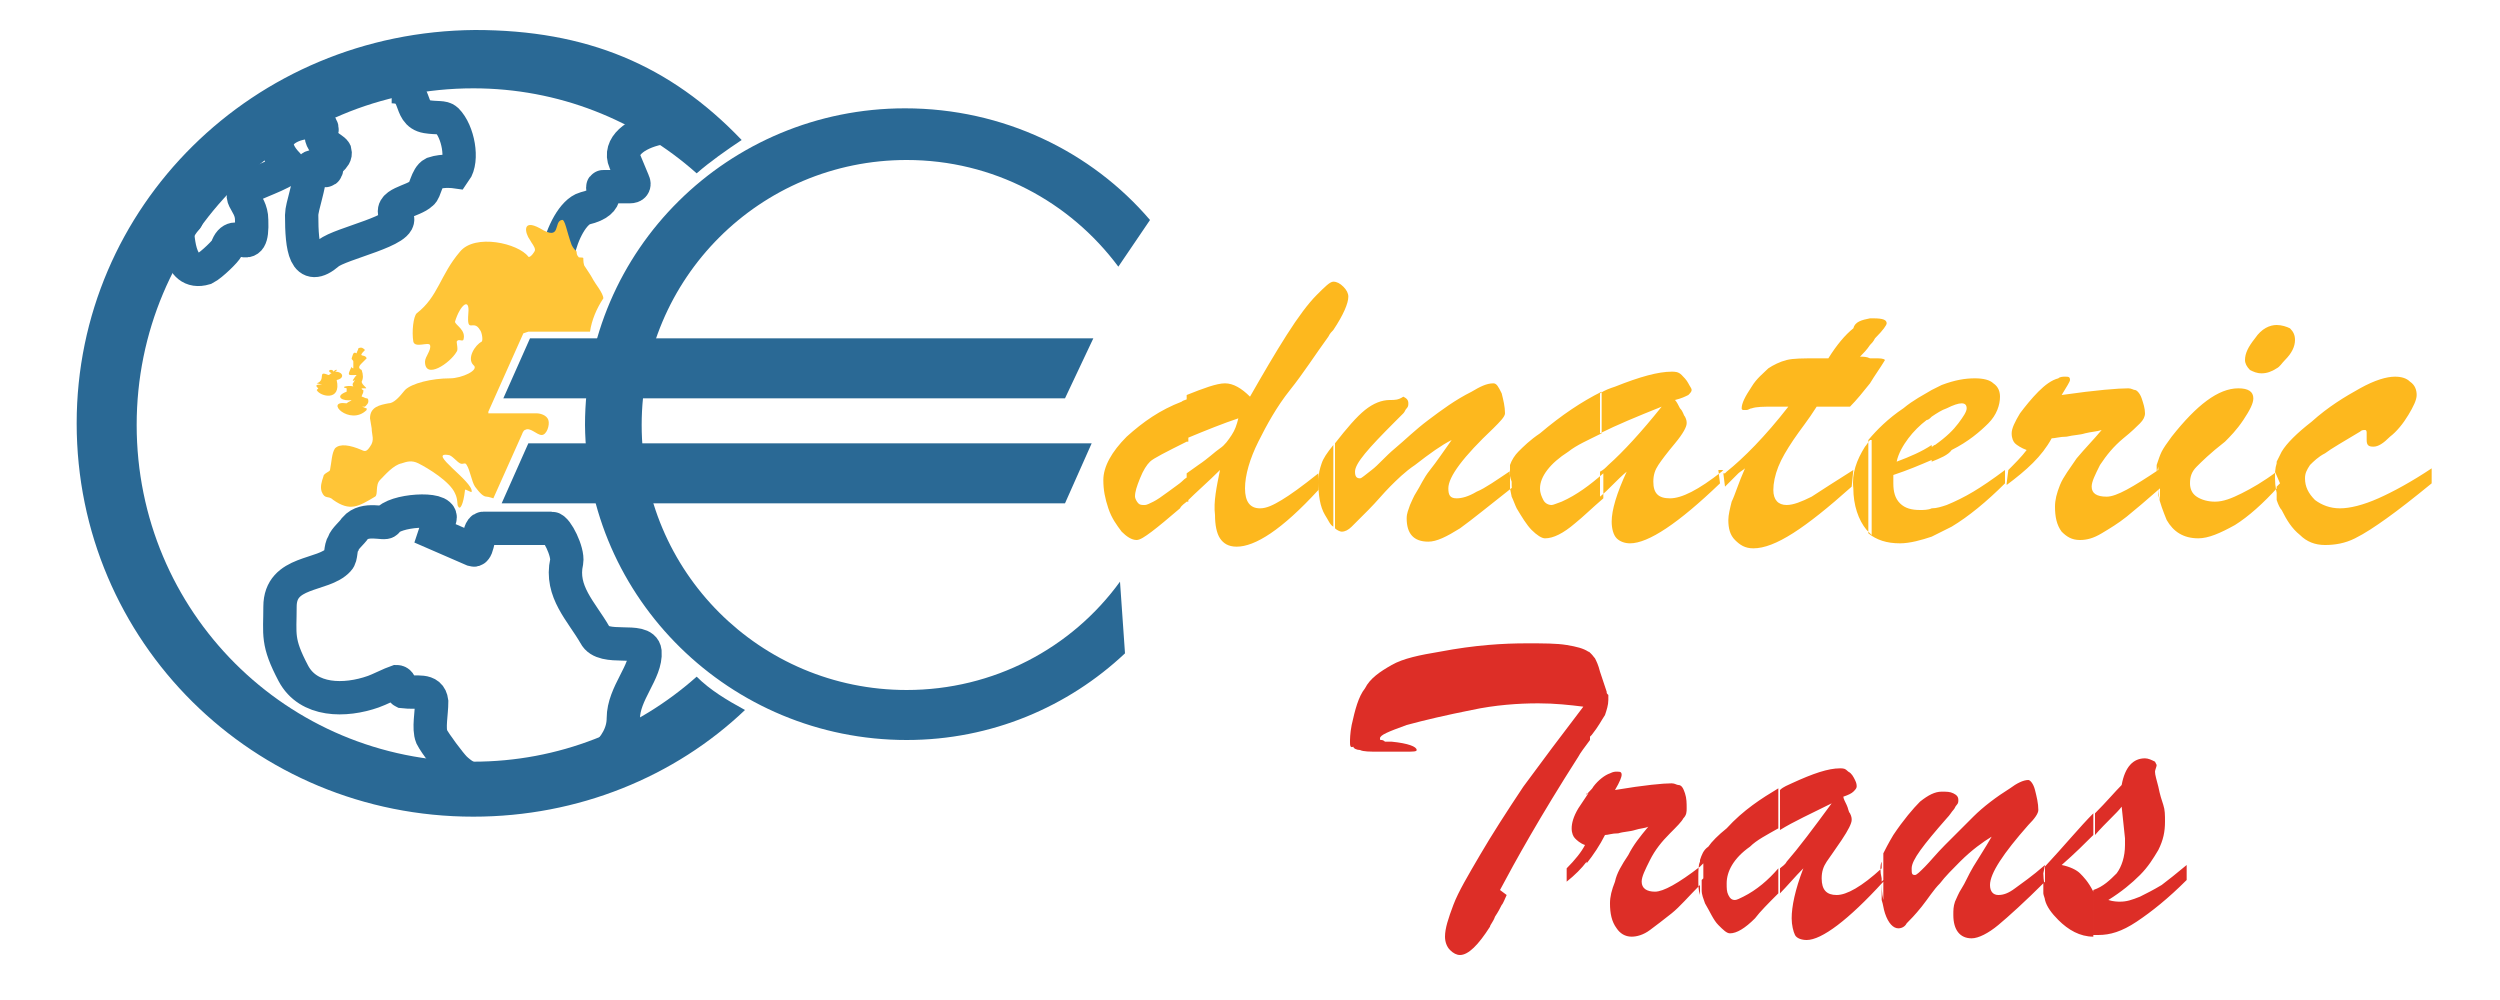 <?xml version="1.0" encoding="utf-8"?>
<!-- Generator: Adobe Illustrator 19.0.0, SVG Export Plug-In . SVG Version: 6.00 Build 0)  -->
<svg version="1.1" id="Layer_1" xmlns="http://www.w3.org/2000/svg" xmlns:xlink="http://www.w3.org/1999/xlink" x="0px" y="0px"
	 width="150px" height="60px" viewBox="0 0 150 60" enable-background="new 0 0 150 60" xml:space="preserve">
<polygon id="XMLID_60_" fill-rule="evenodd" clip-rule="evenodd" fill="#010101" points="27.1,32.5 27,32.5 27.1,32.5 "/>
<polygon id="XMLID_59_" fill-rule="evenodd" clip-rule="evenodd" fill="#010101" points="26.9,24.5 26.8,24.2 26.8,24.3 "/>
<polygon id="XMLID_58_" fill-rule="evenodd" clip-rule="evenodd" fill="#010101" points="27.7,26.6 27.1,26.6 27.1,26.6 "/>
<polygon id="XMLID_57_" fill-rule="evenodd" clip-rule="evenodd" fill="#010101" points="31.4,46.9 31.2,46.7 30.9,46.5 30.9,46.1 
	30.8,46.1 30.9,45.9 31.2,46.4 31.1,46.5 31.4,46.6 31.6,46.9 "/>
<g id="XMLID_55_">
	<polygon id="XMLID_56_" fill-rule="evenodd" clip-rule="evenodd" fill="#010101" points="37.6,27.1 37.6,27.1 37.6,27 	"/>
</g>
<polygon id="XMLID_54_" fill-rule="evenodd" clip-rule="evenodd" fill="#010101" points="37.8,27.8 37.8,28 37.5,27.6 37.5,27.2 
	37.6,27.1 37.6,27.1 37.6,27.4 37.6,27.6 37.7,27.7 "/>
<g id="XMLID_50_">
	<path id="XMLID_51_" fill-rule="evenodd" clip-rule="evenodd" fill="#010101" d="M38,27l0.3,0l-0.1,0.2l0,0.4l0.2,0.1l-0.2,0.2
		l-0.1,0.1l0.1-0.1l0-0.1l0-0.1c0,0-0.1,0-0.1,0c0,0,0-0.2,0-0.2l0.1-0.2L38,27L38,27z M38,27L38,27L38,27z"/>
</g>
<polygon id="XMLID_49_" fill-rule="evenodd" clip-rule="evenodd" fill="#010101" points="38,27 37.6,27 37.5,26.9 37.7,26.9 
	37.7,26.8 37.6,26.7 37.9,26.6 37.9,26.4 37.9,26.8 38,26.9 38,26.9 "/>
<polygon id="XMLID_48_" fill-rule="evenodd" clip-rule="evenodd" fill="#010101" points="27.1,32.5 27,32.5 27.1,32.5 "/>
<polygon id="XMLID_47_" fill-rule="evenodd" clip-rule="evenodd" fill="#010101" points="26.9,24.5 26.8,24.2 26.8,24.3 "/>
<polygon id="XMLID_46_" fill-rule="evenodd" clip-rule="evenodd" fill="#010101" points="27.7,26.6 27.1,26.6 27.1,26.6 "/>
<line id="XMLID_45_" fill-rule="evenodd" clip-rule="evenodd" fill="none" stroke="#0675AB" stroke-width="0.75" stroke-linecap="square" stroke-linejoin="bevel" stroke-miterlimit="22.926" x1="27.1" y1="26.6" x2="27.1" y2="26.6"/>
<path id="XMLID_44_" fill-rule="evenodd" clip-rule="evenodd" fill="#FFC537" d="M22.1,24.1c0-0.1,0-0.2-0.1-0.2
	c-0.1,0-0.2-0.1-0.3-0.1c0,0,0,0,0,0c0-0.1,0.1-0.2,0.1-0.3c0,0,0,0,0,0c0,0,0,0,0-0.1c0,0-0.1,0-0.1-0.1c0.1,0,0.1,0,0.2,0
	c0.1,0,0.1,0,0-0.1c-0.1-0.1-0.2-0.2-0.2-0.3c0.1-0.2,0.1-0.4,0-0.7c-0.2-0.1-0.2-0.2,0-0.4c0.1-0.1,0.2-0.2,0.3-0.3
	c-0.1-0.3-0.6,0-0.1-0.5c-0.1-0.1-0.2-0.2-0.4-0.1c0,0.1-0.1,0.2-0.1,0.3c-0.2-0.1-0.2,0-0.3,0.3c0,0.1,0.1,0.1,0.1,0.2
	c0,0.1,0,0.2,0,0.2c0,0.1,0,0.1,0,0.2c0,0-0.1,0-0.1-0.1c-0.3,0.6-0.2,0.5,0.3,0.5c-0.1,0.1-0.4,0.5-0.1,0.3
	c-0.1,0.2-0.2,0.2-0.1,0.4c-0.1-0.1-0.9,0-0.4,0.1c0,0.1,0,0.1,0,0.2c-0.8,0.3-0.2,0.6,0.3,0.5c-0.1,0.1-0.2,0.1-0.3,0.2
	c-1.4-0.2,0.2,1.4,1.2,0.4c0,0,0-0.1,0-0.1c-0.1,0-0.2-0.1-0.3-0.1c0.1,0,0.1,0,0.2,0C22,24.3,22.1,24.2,22.1,24.1z"/>
<path id="XMLID_43_" fill-rule="evenodd" clip-rule="evenodd" fill="#FFC537" d="M20.2,22.8c0.5-0.1,0.4-0.5-0.1-0.5
	c0.2-0.1,0.1-0.2-0.1,0c0-0.2-0.5-0.1-0.1,0.1c-0.1,0-0.1,0.1-0.2,0.1c-0.7-0.3-0.1,0.3-0.7,0.5c0.9,0.2-0.4-0.1,0.1,0.3
	c0,0-0.1,0.1-0.1,0.1C19.2,23.8,20.5,24.1,20.2,22.8z"/>
<path id="XMLID_42_" fill-rule="evenodd" clip-rule="evenodd" fill="#2A6995" d="M54.4,44.4c5.1,0,9.7-2,13.1-5.2l-0.3-4.3
	c-2.9,4-7.6,6.5-12.8,6.5c-8.8,0-15.9-7.1-15.9-15.9c0-8.8,7.1-15.9,15.9-15.9c5.2,0,9.8,2.5,12.7,6.4l1.9-2.8
	c-3.5-4.1-8.8-6.7-14.7-6.7c-10.6,0-19.2,8.5-19.2,19C35.2,35.9,43.8,44.4,54.4,44.4z"/>
<polygon id="XMLID_41_" fill-rule="evenodd" clip-rule="evenodd" fill="#2A6995" points="30.1,30.2 63.9,30.2 65.5,26.6 31.7,26.6 
	"/>
<polygon id="XMLID_40_" fill-rule="evenodd" clip-rule="evenodd" fill="#2A6995" points="30.2,23.9 63.9,23.9 65.6,20.3 31.8,20.3 
	"/>
<path id="XMLID_20_" fill="#FDB81E" d="M136.6,30v-0.8l0.2-0.2l-0.3-0.7l0.1-0.1v-0.5c0.1-0.2,0.2-0.4,0.3-0.6
	c0.3-0.5,0.9-1.1,1.8-1.8c1-0.9,2-1.5,2.9-2c0.9-0.5,1.6-0.7,2.1-0.7c0.4,0,0.7,0.1,0.9,0.3c0.3,0.2,0.4,0.5,0.4,0.8
	c0,0.3-0.2,0.7-0.5,1.2c-0.3,0.5-0.7,1-1.1,1.3c-0.4,0.4-0.7,0.6-1,0.6c-0.3,0-0.4-0.1-0.4-0.4c0-0.1,0-0.1,0-0.2c0-0.1,0-0.1,0-0.2
	c0-0.1,0-0.2-0.1-0.2c-0.1,0-0.2,0-0.3,0.1c-1,0.6-1.7,1-2.1,1.3c-0.4,0.2-0.7,0.5-0.9,0.7c-0.2,0.3-0.3,0.5-0.3,0.8
	c0,0.5,0.2,0.9,0.6,1.3c0.4,0.3,0.9,0.5,1.5,0.5c0.6,0,1.4-0.2,2.3-0.6c0.9-0.4,2-1,3.2-1.8v0.9c-1.1,0.9-2,1.6-2.7,2.1
	c-0.7,0.5-1.3,0.9-1.9,1.2c-0.6,0.3-1.2,0.4-1.8,0.4c-0.6,0-1.1-0.2-1.5-0.6c-0.5-0.4-0.8-0.9-1.1-1.5
	C136.8,30.5,136.7,30.3,136.6,30L136.6,30z M136.6,22.1v-2.6l0,0c0.3,0,0.6,0.1,0.8,0.2c0.2,0.2,0.3,0.4,0.3,0.7
	c0,0.4-0.2,0.8-0.6,1.2C136.9,21.8,136.8,22,136.6,22.1z M136.6,19.5v2.6c-0.3,0.2-0.6,0.3-0.9,0.3c-0.3,0-0.5-0.1-0.7-0.2
	c-0.2-0.2-0.3-0.4-0.3-0.6c0-0.4,0.2-0.8,0.6-1.3C135.7,19.7,136.2,19.5,136.6,19.5L136.6,19.5z M136.6,27.8v0.5
	c-0.8,0.6-1.5,1-2.1,1.3c-0.6,0.3-1.1,0.5-1.6,0.5c-0.4,0-0.8-0.1-1.1-0.3c-0.3-0.2-0.4-0.5-0.4-0.8c0-0.4,0.1-0.7,0.4-1
	c0.3-0.3,0.8-0.8,1.7-1.5c0.3-0.3,0.7-0.7,1.1-1.3c0.4-0.6,0.6-1,0.6-1.3c0-0.4-0.3-0.6-0.9-0.6c-1.2,0-2.5,1-4,2.9
	c-0.3,0.4-0.5,0.7-0.6,0.9c-0.1,0.2-0.2,0.5-0.3,0.8c0,0,0,0.1,0,0.1v0.2l0,0l0,0.9l0.1-0.1v0.7c0.1,0.5,0.3,1,0.5,1.5
	c0.4,0.7,1,1.1,1.9,1.1c0.6,0,1.3-0.3,2.2-0.8c0.8-0.5,1.7-1.3,2.6-2.3V30c-0.1-0.4-0.2-0.8-0.2-1.3
	C136.5,28.4,136.5,28.1,136.6,27.8z M129.5,28v0.2c-1.5,1-2.5,1.6-3.1,1.6c-0.6,0-0.9-0.2-0.9-0.6c0-0.3,0.2-0.7,0.5-1.3
	c0.4-0.6,0.8-1.1,1.4-1.6c0.5-0.4,0.8-0.7,1-0.9c0.2-0.2,0.3-0.4,0.3-0.6c0-0.3-0.1-0.6-0.2-0.9c-0.1-0.3-0.3-0.5-0.4-0.5
	c-0.1,0-0.2-0.1-0.4-0.1c-0.6,0-1.9,0.1-4,0.4c0.3-0.5,0.5-0.8,0.5-0.9c0-0.2-0.1-0.2-0.3-0.2c-0.1,0-0.3,0-0.4,0.1
	c-0.4,0.1-0.8,0.4-1.2,0.8c-0.4,0.4-0.8,0.9-1.1,1.3c-0.3,0.5-0.5,0.9-0.5,1.2c0,0.3,0.1,0.5,0.2,0.6c0.1,0.1,0.4,0.3,0.7,0.4
	c-0.3,0.4-0.7,0.8-1.2,1.3v0l0.1-0.1l-0.1,0.8l0,0.1l0,0c1.2-0.9,2.1-1.7,2.7-2.8c0.2,0,0.5-0.1,0.9-0.1c0.4-0.1,0.8-0.1,1.1-0.2
	c0.4-0.1,0.7-0.1,1-0.2c-0.5,0.6-1,1.1-1.5,1.7c-0.4,0.6-0.8,1.1-1,1.6c-0.2,0.5-0.3,0.9-0.3,1.3c0,0.6,0.1,1.1,0.4,1.5
	c0.3,0.3,0.6,0.5,1.1,0.5c0.4,0,0.8-0.1,1.3-0.4c0.5-0.3,1-0.6,1.5-1c0.5-0.4,1.2-1,2-1.7v0.7c-0.1-0.3-0.1-0.7-0.1-1
	C129.4,28.5,129.4,28.3,129.5,28z M120.3,28.2L120.3,28.2L120.3,28.2V29l0,0l0,0c-1.1,1.1-2.2,2-3.2,2.6c-0.4,0.2-0.8,0.4-1.2,0.6
	v-1.7c0.3,0,0.6-0.1,0.9-0.2c0.5-0.2,1.1-0.5,1.6-0.8C118.9,29.2,119.5,28.8,120.3,28.2L120.3,28.2z M115.9,27.7v-0.9
	c0.1,0,0.1-0.1,0.2-0.1c0.7-0.5,1.1-0.9,1.4-1.3c0.3-0.4,0.5-0.7,0.5-0.9c0-0.2-0.1-0.3-0.3-0.3c-0.2,0-0.5,0.1-0.9,0.3
	c-0.3,0.1-0.6,0.3-0.9,0.5v-1.6c0.2-0.1,0.4-0.2,0.6-0.3c0.8-0.3,1.4-0.4,2-0.4c0.5,0,0.9,0.1,1.1,0.3c0.3,0.2,0.4,0.5,0.4,0.8
	c0,0.5-0.2,1.1-0.7,1.6c-0.5,0.5-1.2,1.1-2.2,1.6C116.9,27.3,116.4,27.5,115.9,27.7z M115.9,23.4V25c-0.1,0.1-0.2,0.2-0.3,0.2
	c-0.4,0.3-0.8,0.7-1.1,1.1c-0.3,0.4-0.6,0.9-0.7,1.4c0.8-0.3,1.5-0.6,2.1-1v0.9c-0.7,0.3-1.4,0.6-2.3,0.9V29c0,0.5,0.1,0.9,0.4,1.2
	c0.3,0.3,0.7,0.4,1.2,0.4c0.2,0,0.5,0,0.7-0.1v1.7c-0.6,0.2-1.3,0.4-1.9,0.4c-0.8,0-1.4-0.2-1.9-0.6v-5.6c0.5-0.6,1.2-1.3,2.1-1.9
	C114.8,24,115.4,23.7,115.9,23.4L115.9,23.4z M112.2,23v-1.5l0.3,0c0.3,0,0.5,0,0.6,0.1C112.8,22.1,112.5,22.5,112.2,23L112.2,23z
	 M112.2,20.7v-1.6c0.1,0,0.1,0,0.2,0c0.6,0,0.8,0.1,0.8,0.3c0,0.1-0.2,0.4-0.7,0.9C112.4,20.5,112.3,20.6,112.2,20.7z M112.2,19.1
	v1.6c-0.2,0.3-0.4,0.5-0.6,0.7c0.2,0,0.4,0,0.6,0.1V23c-0.4,0.5-0.8,1-1.2,1.4c-0.3,0-0.5,0-0.7,0c-0.2,0-0.4,0-0.6,0
	c-0.2,0-0.4,0-0.7,0c-0.5,0.8-1,1.4-1.4,2c-0.4,0.6-0.7,1.1-0.9,1.6c-0.2,0.5-0.3,1-0.3,1.4c0,0.6,0.3,0.9,0.8,0.9
	c0.4,0,0.9-0.2,1.5-0.5c0.6-0.4,1.4-0.9,2.5-1.6l-0.1,1c-2.8,2.5-4.6,3.7-5.9,3.7c-0.5,0-0.8-0.2-1.1-0.5c-0.3-0.3-0.4-0.7-0.4-1.2
	c0-0.3,0.1-0.7,0.2-1.1c0.2-0.4,0.4-1.1,0.8-2c-0.1,0.1-0.3,0.2-0.4,0.3c-0.1,0.1-0.2,0.2-0.3,0.3c-0.1,0.1-0.2,0.2-0.3,0.3
	c-0.1,0.1-0.1,0.1-0.2,0.2l0,0l-0.1-0.8l0.1,0l0.1-0.1c1-0.8,2.3-2.1,3.7-3.9c-0.2,0-0.3,0-0.4,0c-0.1,0-0.3,0-0.5,0
	c-0.6,0-1,0-1.3,0.1c-0.1,0-0.2,0.1-0.3,0.1c-0.1,0-0.2,0-0.2,0c0,0-0.1,0-0.1-0.1c0-0.3,0.2-0.7,0.6-1.3c0.3-0.5,0.7-0.8,1-1.1
	c0.3-0.2,0.7-0.4,1.1-0.5c0.4-0.1,1-0.1,1.8-0.1h0.7c0.5-0.8,1-1.4,1.5-1.8C111.3,19.3,111.7,19.2,112.2,19.1L112.2,19.1z
	 M112.2,26.4c-0.1,0.1-0.2,0.3-0.3,0.4c-0.5,0.8-0.8,1.6-0.7,2.5c0,1,0.3,1.9,0.8,2.5c0.1,0.1,0.2,0.2,0.3,0.3V26.4z M103.4,28.2
	l-0.1,0.1c-1.4,1.1-2.4,1.6-3.1,1.6c-0.7,0-1-0.3-1-1c0-0.4,0.1-0.7,0.3-1c0.2-0.3,0.5-0.7,1-1.3c0.5-0.6,0.7-1,0.7-1.2
	c0-0.1,0-0.2-0.1-0.4c-0.1-0.1-0.1-0.3-0.3-0.5c-0.1-0.2-0.2-0.4-0.3-0.5c0.4-0.1,0.6-0.2,0.8-0.3c0.1-0.1,0.2-0.2,0.2-0.3
	c0-0.1-0.1-0.2-0.2-0.4c-0.1-0.2-0.3-0.4-0.4-0.5c-0.2-0.2-0.4-0.2-0.6-0.2c-0.8,0-1.9,0.3-3.4,0.9c-0.3,0.1-0.6,0.2-0.9,0.4V26
	c1-0.5,2.2-1,3.7-1.6c-1.2,1.5-2.3,2.7-3.2,3.5c-0.2,0.2-0.3,0.3-0.5,0.4v1.5c0.5-0.4,1-1,1.6-1.5c-0.6,1.3-0.9,2.3-0.9,3
	c0,0.4,0.1,0.8,0.3,1c0.2,0.2,0.5,0.3,0.8,0.3c1.1,0,2.9-1.2,5.4-3.6l0,0l0,0l-0.1-0.8C103.3,28.2,103.3,28.2,103.4,28.2z
	 M96.1,23.5V26c-0.8,0.4-1.5,0.7-2,1.1c-1.1,0.7-1.7,1.5-1.7,2.2c0,0.3,0.1,0.5,0.2,0.7c0.1,0.2,0.3,0.3,0.5,0.3
	c0.1,0,0.3-0.1,0.6-0.2c0.9-0.4,1.7-1,2.5-1.7v1.5c-0.7,0.6-1.2,1.1-1.7,1.5c-0.7,0.6-1.3,0.9-1.8,0.9c-0.2,0-0.5-0.2-0.8-0.5
	c-0.3-0.3-0.6-0.8-0.9-1.3c-0.1-0.2-0.2-0.5-0.3-0.7l-0.1-0.5l0,0l0-0.9l0-0.1l0-0.3l0-0.1c0.1-0.3,0.3-0.6,0.5-0.8
	c0.3-0.3,0.7-0.7,1.3-1.1C93.7,24.9,94.9,24.1,96.1,23.5z M80,16.9L80,16.9c0.2,0,0.4,0.1,0.6,0.3c0.2,0.2,0.3,0.4,0.3,0.6
	c0,0.4-0.3,1.1-0.9,2V16.9L80,16.9z M90.7,27.9v0.3c-0.9,0.6-1.6,1.1-2.1,1.3c-0.5,0.3-0.9,0.4-1.2,0.4c-0.4,0-0.5-0.2-0.5-0.6
	c0-0.7,0.9-1.9,2.7-3.6c0.4-0.4,0.7-0.7,0.7-0.9c0-0.4-0.1-0.8-0.2-1.2c-0.2-0.4-0.3-0.6-0.5-0.6c-0.4,0-0.8,0.2-1.3,0.5
	c-1,0.5-1.8,1.1-2.6,1.7c-0.8,0.6-1.4,1.2-2,1.7c-0.6,0.5-1,1-1.4,1.3c-0.4,0.3-0.6,0.5-0.7,0.5c-0.2,0-0.3-0.1-0.3-0.4
	c0-0.5,0.8-1.4,2.4-3c0.2-0.2,0.4-0.4,0.5-0.5c0.1-0.1,0.1-0.2,0.2-0.3c0.1-0.1,0.1-0.2,0.1-0.3c0-0.2-0.1-0.3-0.3-0.4
	C83.9,24,83.7,24,83.4,24c-0.5,0-1,0.2-1.5,0.6c-0.5,0.4-1.1,1.1-1.8,2l0,0.1v5c0.1,0.1,0.3,0.2,0.4,0.2c0.2,0,0.4-0.1,0.6-0.3
	c0.2-0.2,0.5-0.5,1-1c0.5-0.5,0.9-1,1.3-1.4c0.4-0.4,0.9-0.9,1.5-1.3c0.9-0.7,1.6-1.2,2.2-1.5c-0.5,0.7-0.9,1.3-1.3,1.8
	c-0.4,0.5-0.6,1-0.8,1.3c-0.2,0.3-0.3,0.6-0.4,0.8c-0.1,0.3-0.2,0.5-0.2,0.8c0,0.9,0.4,1.4,1.3,1.4c0.5,0,1.1-0.3,1.9-0.8
	c0.7-0.5,1.8-1.4,3.2-2.5v0.6c-0.1-0.3-0.1-0.6-0.1-0.9C90.5,28.4,90.6,28.1,90.7,27.9z M73.2,28.2c-0.7,0.7-1.4,1.3-2,1.9v-1.7
	l0.7-0.5c0.6-0.4,1-0.8,1.3-1c0.3-0.2,0.5-0.5,0.7-0.8c0.2-0.3,0.3-0.6,0.4-1c-0.9,0.3-1.9,0.7-3.1,1.2v-2.6c1-0.4,1.8-0.7,2.3-0.7
	c0.5,0,1,0.3,1.5,0.8c0.8-1.4,1.5-2.6,2.2-3.7c0.7-1.1,1.3-1.9,1.8-2.4c0.5-0.5,0.8-0.8,1-0.8v2.9c-0.1,0.1-0.2,0.2-0.3,0.4
	c-0.8,1.1-1.5,2.2-2.3,3.2c-0.8,1-1.4,2.1-1.9,3.1c-0.5,1-0.8,2-0.8,2.8c0,0.8,0.3,1.2,0.9,1.2c0.4,0,0.8-0.2,1.3-0.5
	c0.5-0.3,1.2-0.8,2.2-1.6l0,1c-2.2,2.4-3.8,3.4-4.9,3.4c-0.5,0-0.8-0.2-1-0.5c-0.2-0.3-0.3-0.8-0.3-1.4C72.8,30.1,73,29.2,73.2,28.2
	L73.2,28.2z M80,26.7c-0.4,0.5-0.6,0.8-0.7,1.1c-0.1,0.3-0.2,0.6-0.2,1.1c0,0.8,0.1,1.5,0.4,2c0.2,0.3,0.3,0.6,0.5,0.7V26.7z
	 M71.2,30.1c-0.1,0.1-0.3,0.2-0.4,0.4c-0.7,0.6-1.3,1.1-1.7,1.4c-0.4,0.3-0.7,0.5-0.9,0.5c-0.3,0-0.6-0.2-0.9-0.5
	c-0.3-0.4-0.6-0.8-0.8-1.4c-0.2-0.6-0.3-1.1-0.3-1.7c0-0.8,0.5-1.7,1.4-2.6c1-0.9,2-1.6,3.3-2.1c0.1-0.1,0.3-0.1,0.4-0.2v2.6l-0.1,0
	c-1.2,0.6-2,1-2.2,1.2c-0.2,0.2-0.4,0.5-0.6,1c-0.2,0.5-0.3,0.8-0.3,1.1c0,0.1,0.1,0.3,0.2,0.4c0.1,0.1,0.2,0.1,0.4,0.1
	c0.1,0,0.3-0.1,0.5-0.2c0.2-0.1,0.5-0.3,0.9-0.6c0.4-0.3,0.7-0.5,0.8-0.6c0.1-0.1,0.2-0.2,0.4-0.3V30.1z"/>
<path id="XMLID_19_" fill-rule="evenodd" clip-rule="evenodd" fill="#2A6995" d="M28.4,49c6.3,0,12.1-2.4,16.3-6.4c0,0,0,0,0,0
	c-1.1-0.6-2.1-1.2-2.9-2c-3.6,3.2-8.3,5.1-13.4,5.1c-11.2,0-20.2-9-20.2-20.2c0-11.2,9-20.2,20.2-20.2c5.1,0,9.8,1.9,13.4,5.1
	c0.8-0.7,1.8-1.4,2.7-2v0c-4.3-4.5-9.3-6.6-16-6.6C15.2,1.9,4.6,12.4,4.6,25.4C4.6,38.5,15.2,49,28.4,49z"/>
<path id="XMLID_9_" fill="#DD2E27" d="M125.6,56.1v-2.7l0,0c0.6-0.2,1-0.6,1.4-1c0.3-0.4,0.5-1,0.5-1.7c0-0.1,0-0.2,0-0.2
	c0-0.1,0-0.1,0-0.2l-0.2-1.9c-0.3,0.4-0.9,0.9-1.6,1.7v-1.3c0.7-0.7,1.2-1.3,1.6-1.7c0.2-1.1,0.7-1.6,1.4-1.6c0.2,0,0.4,0.1,0.6,0.2
	l0.1,0.2c0,0.1-0.1,0.3-0.1,0.4c0,0.2,0.1,0.5,0.2,0.9c0.1,0.5,0.2,0.8,0.3,1.1c0.1,0.3,0.1,0.6,0.1,1c0,0.6-0.1,1.1-0.4,1.7
	c-0.3,0.5-0.6,1-1.1,1.5c-0.5,0.5-1.1,1-1.9,1.5c0.3,0.1,0.6,0.1,0.7,0.1c0.4,0,0.7-0.1,1.2-0.3c0.4-0.2,0.8-0.4,1.3-0.7
	c0.4-0.3,0.9-0.7,1.5-1.2v0.9c-1.1,1.1-2.1,1.9-3,2.5c-0.9,0.6-1.6,0.8-2.3,0.8C125.7,56.1,125.7,56.1,125.6,56.1z M125.6,48.8v1.3
	c-0.5,0.5-1.1,1.1-1.9,1.8c0.5,0.1,0.9,0.3,1.1,0.5c0.2,0.2,0.5,0.5,0.8,1.1v2.7c-0.8,0-1.5-0.4-2.1-1c-0.4-0.4-0.7-0.8-0.8-1.2
	c0-0.1-0.1-0.3-0.1-0.4v-0.6l0.1-0.1v-0.9l-0.1,0.1v0C123.9,50.7,124.8,49.6,125.6,48.8z M122.7,51.9L122.7,51.9
	c-0.8,0.7-1.4,1.1-1.8,1.4c-0.4,0.3-0.7,0.4-1,0.4c-0.3,0-0.5-0.2-0.5-0.6c0-0.7,0.8-1.9,2.3-3.6c0.4-0.4,0.6-0.7,0.6-0.9
	c0-0.4-0.1-0.8-0.2-1.2c-0.1-0.4-0.3-0.6-0.4-0.6c-0.3,0-0.7,0.2-1.1,0.5c-0.8,0.5-1.6,1.1-2.2,1.7c-0.6,0.6-1.2,1.2-1.7,1.7
	c-0.5,0.5-0.9,1-1.2,1.3c-0.3,0.3-0.5,0.5-0.6,0.5c-0.2,0-0.2-0.1-0.2-0.4c0-0.5,0.7-1.4,2.1-3c0.2-0.2,0.3-0.4,0.4-0.5
	c0.1-0.1,0.1-0.2,0.2-0.3c0.1-0.1,0.1-0.2,0.1-0.3c0-0.2-0.1-0.3-0.3-0.4c-0.2-0.1-0.4-0.1-0.7-0.1c-0.4,0-0.8,0.2-1.3,0.6
	c-0.4,0.4-1,1.1-1.6,2c-0.3,0.5-0.5,0.9-0.6,1.1c0,0,0,0.1,0,0.1v0.4L113,52v0.8l-0.1,0.1V54c0.1,0.3,0.1,0.5,0.2,0.8
	c0.2,0.6,0.5,0.9,0.8,0.9c0.2,0,0.4-0.1,0.5-0.3c0.2-0.2,0.5-0.5,0.9-1c0.4-0.5,0.7-1,1.1-1.4c0.3-0.4,0.8-0.9,1.2-1.3
	c0.7-0.7,1.4-1.2,1.9-1.5c-0.4,0.7-0.8,1.3-1.1,1.8c-0.3,0.5-0.5,1-0.7,1.3c-0.2,0.3-0.3,0.6-0.4,0.8c-0.1,0.3-0.1,0.5-0.1,0.8
	c0,0.9,0.4,1.4,1.1,1.4c0.4,0,1-0.3,1.6-0.8c0.6-0.5,1.6-1.4,2.8-2.6v0.6c0-0.3-0.1-0.7-0.1-1.1L122.7,51.9L122.7,51.9z M112.9,51.7
	v0.4c-1.2,1.1-2.1,1.6-2.7,1.6c-0.6,0-0.9-0.3-0.9-1c0-0.4,0.1-0.7,0.3-1c0.2-0.3,0.5-0.7,0.9-1.3c0.4-0.6,0.6-1,0.6-1.2
	c0-0.1,0-0.2-0.1-0.4c-0.1-0.1-0.1-0.3-0.2-0.5c-0.1-0.2-0.2-0.4-0.2-0.5c0.3-0.1,0.5-0.2,0.6-0.3c0.1-0.1,0.2-0.2,0.2-0.3
	c0-0.1,0-0.2-0.1-0.4c-0.1-0.2-0.2-0.4-0.4-0.5c-0.2-0.2-0.3-0.2-0.5-0.2c-0.7,0-1.6,0.3-2.9,0.9c-0.2,0.1-0.5,0.2-0.7,0.4v2.4
	c0.8-0.5,1.9-1,3.1-1.6c-1.1,1.5-2,2.7-2.7,3.5c-0.1,0.2-0.3,0.3-0.4,0.4v1.5c0.4-0.4,0.9-1,1.4-1.5c-0.5,1.3-0.7,2.3-0.7,3
	c0,0.4,0.1,0.8,0.2,1c0.1,0.2,0.4,0.3,0.7,0.3c0.9,0,2.5-1.2,4.6-3.5V54c-0.1-0.4-0.1-0.8-0.1-1.3C112.8,52.3,112.8,51.9,112.9,51.7
	z M106.7,47.3v2.4c-0.7,0.4-1.3,0.7-1.7,1.1c-1,0.7-1.4,1.5-1.4,2.2c0,0.3,0,0.5,0.1,0.7c0.1,0.2,0.2,0.3,0.4,0.3
	c0.1,0,0.3-0.1,0.5-0.2c0.8-0.4,1.5-1,2.1-1.7v1.5c-0.6,0.6-1.1,1.1-1.4,1.5c-0.6,0.6-1.1,0.9-1.5,0.9c-0.2,0-0.4-0.2-0.7-0.5
	c-0.3-0.3-0.5-0.8-0.8-1.3c-0.1-0.3-0.2-0.5-0.2-0.8v-0.6l0.1-0.1v-0.9L102,52v-0.3c0,0,0-0.1,0-0.1c0.1-0.3,0.2-0.6,0.5-0.8
	c0.2-0.3,0.6-0.7,1.1-1.1C104.6,48.6,105.7,47.9,106.7,47.3z M95.3,39.1c0.2,0.1,0.3,0.3,0.4,0.4c0.1,0.2,0.2,0.4,0.3,0.8l0.4,1.2
	c0,0.1,0,0.1,0.1,0.2c0,0,0,0.1,0,0.2c0,0,0,0.1,0,0.1c0,0.3-0.1,0.6-0.2,0.9c-0.2,0.3-0.4,0.7-0.8,1.2l-0.2,0.2V39.1L95.3,39.1z
	 M102,51.7V52c-1.3,1-2.2,1.5-2.7,1.5c-0.5,0-0.8-0.2-0.8-0.6c0-0.3,0.2-0.7,0.5-1.3c0.3-0.6,0.7-1.1,1.2-1.6
	c0.4-0.4,0.7-0.7,0.8-0.9c0.2-0.2,0.2-0.4,0.2-0.6c0-0.3,0-0.6-0.1-0.9c-0.1-0.3-0.2-0.5-0.4-0.5c-0.1,0-0.2-0.1-0.4-0.1
	c-0.5,0-1.6,0.1-3.4,0.4c0.3-0.5,0.4-0.8,0.4-0.9c0-0.2-0.1-0.2-0.3-0.2c-0.1,0-0.2,0-0.4,0.1c-0.3,0.1-0.7,0.4-1,0.8
	c-0.1,0.2-0.3,0.3-0.4,0.5v4.1c0.4-0.5,0.8-1.1,1.1-1.7c0.2,0,0.4-0.1,0.8-0.1c0.3-0.1,0.7-0.1,1-0.2c0.3-0.1,0.6-0.1,0.8-0.2
	c-0.5,0.6-0.9,1.1-1.2,1.7c-0.4,0.6-0.7,1.1-0.8,1.6c-0.2,0.5-0.3,0.9-0.3,1.3c0,0.6,0.1,1.1,0.4,1.5c0.2,0.3,0.5,0.5,0.9,0.5
	c0.3,0,0.7-0.1,1.1-0.4c0.4-0.3,0.8-0.6,1.3-1c0.5-0.4,1-1,1.7-1.7v0.6c-0.1-0.3-0.1-0.6-0.1-0.9C101.9,52.2,101.9,51.9,102,51.7z
	 M90,53.4l0.4,0.3c-0.1,0.2-0.2,0.5-0.3,0.6c-0.1,0.2-0.2,0.4-0.4,0.7c-0.1,0.3-0.3,0.5-0.3,0.6c-0.7,1.1-1.3,1.7-1.8,1.7
	c-0.2,0-0.4-0.1-0.6-0.3c-0.2-0.2-0.3-0.5-0.3-0.8c0-0.5,0.2-1.1,0.5-1.9c0.3-0.8,0.9-1.8,1.6-3c0.7-1.2,1.6-2.6,2.6-4.1
	c1.1-1.5,2.3-3.1,3.6-4.8c-0.8-0.1-1.7-0.2-2.7-0.2c-1.2,0-2.6,0.1-4,0.4c-1.5,0.3-2.8,0.6-3.9,0.9c-1.1,0.4-1.6,0.6-1.6,0.8
	c0,0.1,0,0.1,0.1,0.1c0,0,0.1,0,0.2,0.1c0.1,0,0.2,0,0.4,0c1,0.1,1.5,0.3,1.5,0.5c0,0.1-0.2,0.1-0.7,0.1c-0.4,0-1,0-1.6,0
	c-0.5,0-0.9,0-1.1-0.1c-0.2,0-0.4-0.1-0.4-0.2C81,44.9,81,44.7,81,44.5c0-0.1,0-0.5,0.1-1c0.2-0.9,0.4-1.7,0.8-2.2
	c0.3-0.6,0.9-1,1.6-1.4c0.7-0.4,1.7-0.6,2.9-0.8c2.1-0.4,3.8-0.5,5.2-0.5c1,0,1.8,0,2.4,0.1c0.6,0.1,1,0.2,1.3,0.4
	c0,0,0.1,0,0.1,0.1v5.2c-0.3,0.4-0.6,0.8-0.7,1C92.4,49,90.9,51.7,90,53.4L90,53.4z M95.3,47.6c-0.2,0.3-0.4,0.6-0.6,0.9
	c-0.3,0.5-0.4,0.9-0.4,1.2c0,0.3,0.1,0.5,0.2,0.6c0.1,0.1,0.3,0.3,0.6,0.4c-0.2,0.4-0.6,0.9-1.1,1.4v0.8c0.5-0.4,0.9-0.8,1.2-1.2
	V47.6z"/>
<path id="XMLID_8_" fill="none" stroke="#2A6995" stroke-width="2" stroke-miterlimit="22.926" d="M39.5,7.7
	c-1.4,0.3-2.4,1.1-2,2l0.5,1.2c0.1,0.2,0,0.3-0.2,0.3l-1.6,0c-0.2,0,0.6,0.9-1.1,1.3c-1.4,0.4-2.7,5.1-0.7,5.1"/>
<path id="XMLID_7_" fill-rule="evenodd" clip-rule="evenodd" fill="#FFC537" d="M35.6,16.8c-0.1-0.2-0.3-0.5-0.5-0.8
	c-0.1-0.1-0.1-0.4-0.1-0.5c0-0.1-0.3,0-0.3-0.1c-0.1-0.1-0.1-0.2-0.1-0.3c-0.1-0.1-0.2-0.2-0.3-0.4c-0.3-0.8-0.4-1.6-0.6-1.5
	c-0.5,0.1,0,1.3-1.3,0.5c-1.1-0.6-0.9,0.3-0.6,0.7c0.1,0.2,0.3,0.4,0.3,0.6c0,0.1-0.3,0.5-0.4,0.4c-0.6-0.8-3.2-1.4-4.1-0.3
	c-1.2,1.4-1.3,2.7-2.6,3.7c-0.2,0.2-0.3,1.1-0.2,1.7c0.1,0.4,0.9,0,1,0.2c0.1,0.3-0.3,0.7-0.3,1c0,1.1,1.5,0.1,1.9-0.6
	c0.1-0.1,0-0.5,0-0.6c0.1-0.2,0.3,0,0.4-0.1c0.2-0.6-0.5-0.9-0.5-1.1c0.3-1,0.9-1.5,0.8-0.5c-0.1,1.3,0.3,0.3,0.7,1
	c0.1,0.1,0.2,0.6,0.1,0.7c-0.4,0.2-0.9,1-0.5,1.4c0.4,0.3-0.7,0.8-1.4,0.8c-1.1,0-2.3,0.3-2.7,0.7c-0.4,0.5-0.7,0.8-1,0.8
	c-0.5,0.1-1.1,0.2-1.1,0.9l0.1,0.6c0,0.4,0.2,0.7-0.1,1.1c-0.2,0.3-0.3,0.3-0.5,0.2c-0.7-0.3-1.3-0.4-1.6-0.1
	c-0.2,0.3-0.2,0.8-0.3,1.3c0,0.1-0.4,0.2-0.4,0.4c-0.1,0.3-0.2,0.6-0.1,0.9c0.2,0.5,0.4,0.2,0.7,0.5c1,0.7,1.5,0.4,2.5-0.2
	c0.2-0.1,0-0.7,0.3-1c0.3-0.3,0.8-0.9,1.3-1c0.3-0.1,0.6-0.2,1,0c0.6,0.3,1.9,1.1,2.2,1.8c0.2,0.4,0.1,0.7,0.2,0.8
	c0.1,0.2,0.3-0.1,0.4-1c0-0.1,0.4,0.2,0.4,0.1c0.1-0.6-2.7-2.4-1.4-2.2c0.2,0,0.5,0.4,0.7,0.5c0.2,0.1,0.3-0.1,0.4,0.1
	c0.2,0.3,0.3,1,0.5,1.3c0.3,0.4,0.5,0.6,0.7,0.6c0.1,0,0.4,0.1,0.4,0.1l1.7-3.8c0,0,0.1-0.3,0.2-0.3c0.3-0.2,0.7,0.3,1,0.3
	c0.3,0,0.5-0.6,0.4-0.9c-0.1-0.3-0.5-0.4-0.7-0.4l-2.9,0c0,0,0-0.1,0-0.1l2.1-4.7c0,0,0.3-0.1,0.3-0.1l3.7,0c0.1-0.7,0.4-1.4,0.8-2
	C36.2,17.6,35.7,17,35.6,16.8z"/>
<path id="XMLID_6_" fill-rule="evenodd" clip-rule="evenodd" fill="none" stroke="#2A6995" stroke-width="2" stroke-miterlimit="22.926" d="
	M37.4,43.1c0-1.5,1.4-2.8,1.3-4c-0.1-0.9-2.5,0-3-1c-0.8-1.4-2.1-2.6-1.7-4.4c0.1-0.6-0.6-2-0.9-2l-4.1,0c-0.3,0-0.3,1.4-0.6,1.3
	l-2.3-1l0.3-0.9c0.2-0.7-2.8-0.5-3.2,0.2c-0.1,0.2-1.3-0.3-1.9,0.4c-0.2,0.3-0.6,0.6-0.7,0.9c-0.2,0.3-0.1,0.8-0.3,1
	c-0.9,1-3.5,0.6-3.5,2.8c0,1.7-0.2,2.1,0.8,4c0.9,1.7,3.1,1.7,4.8,1.1c0.3-0.1,1.1-0.5,1.4-0.6c0.3,0,0.2,0.5,0.4,0.6
	c0.8,0.1,1.6-0.2,1.7,0.6c0,0.7-0.2,1.6,0,2.1c0.2,0.4,1.1,1.6,1.4,1.9C30.1,48.8,37.4,46.6,37.4,43.1z"/>
<path id="XMLID_5_" fill-rule="evenodd" clip-rule="evenodd" fill="none" stroke="#2A6995" stroke-width="2" stroke-miterlimit="22.926" d="
	M23.5,5.2c1.7,0,0.9,1.6,2.1,1.8c0.6,0.1,1,0,1.2,0.2c0.7,0.7,1,2.4,0.5,3.1c0,0-0.7-0.1-1.3,0.1c-0.4,0.2-0.5,1.1-0.7,1.2
	c-0.5,0.5-2.1,0.6-1.5,1.4c0.6,0.8-3.4,1.6-4.1,2.2c-1.4,1.2-1.6-0.3-1.6-2.3c0-0.5,0.5-1.8,0.5-2.6c0-0.8,1,0.3,1-0.2
	c0-0.5,0.6-0.6,0.5-1c-0.1-0.2-1-0.5-0.8-1.2c0.4-1.2-4.4-0.4-2,2c0.3,0.3-1.8,1-2.1,1.2c-1.3,0.7-0.1,0.9-0.1,2.1
	c0.1,2.5-1,0.2-1.5,1.7c0,0.1-0.9,1-1.3,1.2c-1.7,0.5-1.6-2.1-1.7-2.7c0-0.1,0.7-0.3,0.6-0.3"/>
<g id="XMLID_1_">
</g>
<g id="XMLID_2_">
</g>
<g id="XMLID_3_">
</g>
<g id="XMLID_4_">
</g>
<g id="XMLID_61_">
</g>
<g id="XMLID_62_">
</g>
</svg>
